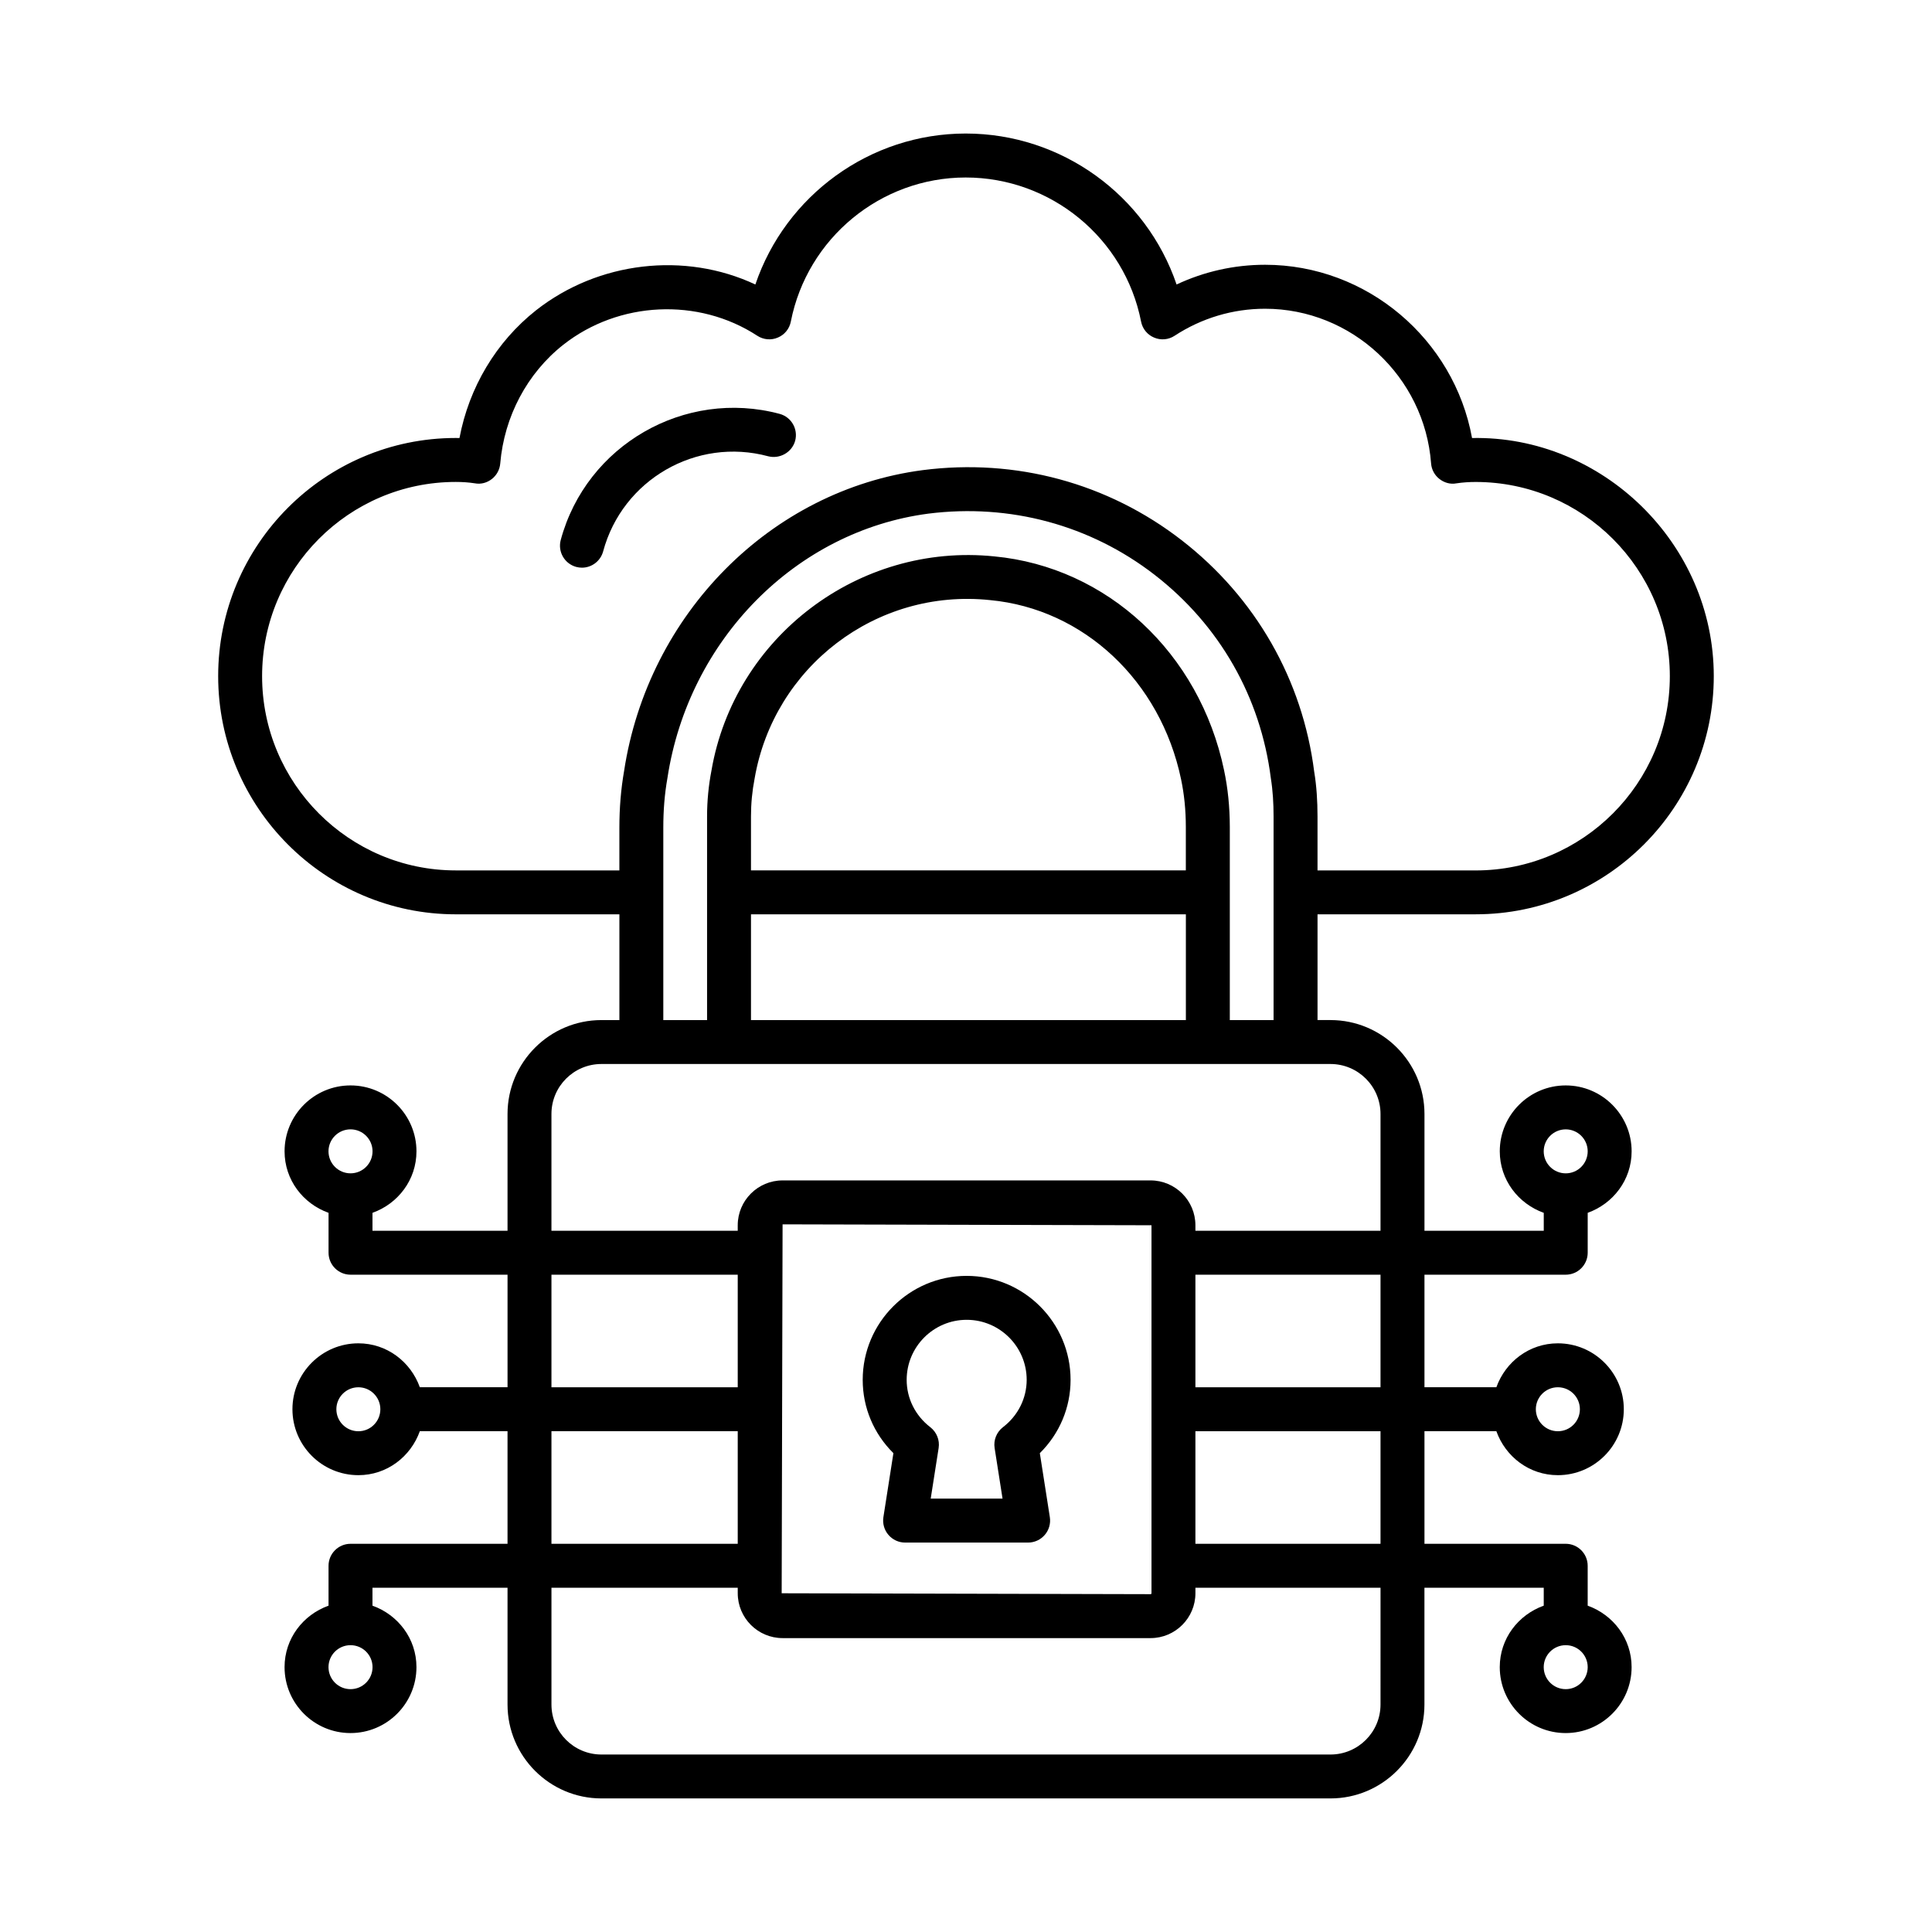 <?xml version="1.0" encoding="UTF-8"?>
<!-- Uploaded to: ICON Repo, www.svgrepo.com, Generator: ICON Repo Mixer Tools -->
<svg fill="#000000" width="800px" height="800px" version="1.1" viewBox="144 144 512 512" xmlns="http://www.w3.org/2000/svg">
 <g>
  <path d="m535.06 386.3c34.801 0 63.109-28.324 63.109-63.125 0-35.109-29.547-63.777-64.062-63.094-4.769-26.168-27.812-45.914-54.848-45.914-8.148 0-16.129 1.789-23.453 5.227-8.023-23.582-30.398-40.008-55.883-40.008-25.414 0-47.734 16.426-55.742 40.008-18.699-8.773-41.641-6.121-58.109 6.828-10.594 8.363-17.789 20.473-20.305 33.863-0.328 0-0.652-0.016-0.98-0.016-34.715 0-62.969 28.312-62.969 63.109s28.254 63.125 62.969 63.125h43.359v28.027h-4.758c-13.715 0-24.887 11.172-24.887 24.887v30.949h-35.789v-4.754c6.754-2.418 11.656-8.723 11.656-16.301 0-9.625-7.836-17.465-17.477-17.465s-17.477 7.836-17.477 17.465c0 7.574 4.902 13.879 11.656 16.301v10.574c0 3.207 2.613 5.82 5.82 5.82h41.613v29.828h-23.242c-2.422-6.742-8.723-11.641-16.285-11.641-9.641 0-17.477 7.836-17.477 17.465 0 9.641 7.836 17.477 17.477 17.477 7.566 0 13.867-4.902 16.285-11.656h23.238v29.844h-41.613c-3.207 0-5.82 2.613-5.82 5.82v10.574c-6.754 2.418-11.656 8.723-11.656 16.285 0 9.641 7.836 17.477 17.477 17.477s17.477-7.836 17.477-17.477c0-7.566-4.902-13.867-11.656-16.285v-4.754h35.793v30.949c0 13.715 11.172 24.887 24.887 24.887h193.2c13.73 0 24.902-11.172 24.902-24.887v-30.949h31.617v4.754c-6.754 2.418-11.656 8.723-11.656 16.285 0 9.641 7.836 17.477 17.477 17.477 9.625 0 17.465-7.836 17.465-17.477 0-7.562-4.898-13.863-11.641-16.285v-10.578c0-3.207-2.613-5.82-5.82-5.82l-37.434 0.004v-29.844h19.051c2.418 6.754 8.723 11.656 16.301 11.656 9.641 0 17.477-7.836 17.477-17.477 0-9.625-7.836-17.465-17.477-17.465-7.574 0-13.875 4.898-16.297 11.641h-19.055v-29.828h37.438c3.207 0 5.82-2.613 5.82-5.82v-10.578c6.742-2.422 11.641-8.723 11.641-16.297 0-9.625-7.836-17.465-17.465-17.465-9.641 0-17.477 7.836-17.477 17.465 0 7.574 4.902 13.879 11.656 16.301v4.754l-31.613-0.004v-30.949c0-13.715-11.172-24.887-24.902-24.887h-3.438v-28.027zm-298.17 68.645c-3.223 0-5.836-2.613-5.836-5.836 0-3.207 2.613-5.82 5.836-5.82 3.223 0 5.836 2.613 5.836 5.82 0 3.227-2.613 5.836-5.836 5.836zm2.086 68.352c-3.223 0-5.836-2.613-5.836-5.836 0-3.207 2.613-5.82 5.836-5.82 3.207 0 5.82 2.613 5.82 5.82 0 3.223-2.609 5.836-5.82 5.836zm3.75 62.512c0 3.223-2.613 5.836-5.836 5.836-3.223 0-5.836-2.613-5.836-5.836 0-3.207 2.613-5.82 5.836-5.82 3.223 0 5.836 2.613 5.836 5.82zm316.21-5.82c3.207 0 5.82 2.613 5.82 5.82 0 3.223-2.613 5.836-5.82 5.836-3.223 0-5.836-2.613-5.836-5.836 0-3.207 2.613-5.82 5.836-5.82zm-2.086-68.352c3.223 0 5.836 2.613 5.836 5.82 0 3.223-2.613 5.836-5.836 5.836-3.223 0-5.836-2.613-5.836-5.836 0-3.207 2.613-5.82 5.836-5.82zm-3.75-62.523c0-3.207 2.613-5.82 5.836-5.82 3.207 0 5.82 2.613 5.82 5.82 0 3.223-2.613 5.836-5.82 5.836-3.223-0.004-5.836-2.613-5.836-5.836zm-262.96 32.695h49.367v29.828h-49.367zm0 41.473h49.367v29.844h-49.367zm219.71 72.438c0 7.312-5.949 13.246-13.262 13.246h-193.2c-7.312 0-13.246-5.934-13.246-13.246v-30.949h49.367v1.461c0 6.547 5.34 11.883 11.883 11.883h97.523c6.547 0 11.883-5.34 11.883-11.883v-1.461h49.055zm-158.7-29.488 0.242-97.766 97.766 0.242v97.523c0 0.141-0.098 0.242-0.242 0.242zm158.7-13.105h-49.055v-29.844h49.055zm0-41.488h-49.055v-29.828h49.055zm-13.262-85.668c7.312 0 13.262 5.934 13.262 13.246v30.949h-49.055v-1.461c0-6.547-5.34-11.883-11.883-11.883h-97.523c-6.547 0-11.883 5.34-11.883 11.883v1.461h-49.367v-30.949c0-7.312 5.934-13.246 13.246-13.246zm-28.199-77.859c-6.504-31.078-30.992-53.836-60.895-56.664-35.949-3.676-68.875 21.41-74.949 56.75-0.766 3.961-1.164 8.051-1.164 12.137v53.996h-11.598v-50.969c0-4.629 0.34-8.902 1.094-13.176 5.578-36.645 34.02-65.453 69.129-70.066 21.594-2.727 42.906 2.996 60 16.227 17.152 13.289 28.07 32.344 30.781 53.895 0.527 3.281 0.723 6.688 0.723 10.094v53.996h-11.598v-51.199c-0.004-5.223-0.516-10.293-1.523-15.02zm-125.37 26.551v-14.324c0-3.352 0.312-6.688 0.965-10.039 5.07-29.477 32.156-50.457 62.398-47.266 24.816 2.328 45.164 21.41 50.613 47.477 0.836 3.961 1.262 8.207 1.262 12.621v11.527zm115.25 11.641v28.027h-115.25v-28.027zm34.016-37.723c-3.066-24.422-15.547-46.242-35.152-61.434-19.551-15.137-43.941-21.738-68.617-18.555-40.238 5.281-72.777 38.105-79.125 79.723-0.836 4.828-1.25 9.754-1.25 15.051v11.301h-43.359c-28.312 0-51.324-23.086-51.324-51.48 0-28.383 23.016-51.469 51.324-51.469 1.773 0 3.422 0.113 5.07 0.367 1.617 0.312 3.238-0.156 4.5-1.148 1.277-1.008 2.086-2.484 2.215-4.102 1.051-12.438 7.129-23.91 16.695-31.461 14.707-11.586 35.82-12.594 51.426-2.398 1.617 1.066 3.691 1.25 5.438 0.484 1.789-0.738 3.082-2.328 3.449-4.231 4.344-22.133 23.84-38.191 46.34-38.191 22.59 0 42.141 16.059 46.484 38.191 0.367 1.902 1.66 3.492 3.449 4.231 1.773 0.766 3.832 0.582 5.438-0.484 7.168-4.684 15.445-7.156 23.965-7.156 22.945 0 42.266 17.988 44 40.977 0.113 1.617 0.91 3.109 2.188 4.117 1.277 1.008 2.926 1.492 4.516 1.18 1.66-0.254 3.438-0.367 5.098-0.367 28.383 0 51.469 23.086 51.469 51.469 0 28.395-23.086 51.48-51.469 51.48h-41.898v-14.324c0-4.047-0.254-8.078-0.867-11.77z"/>
  <path d="m350.61 253.68c-25.117-6.715-51.211 8.219-58.012 33.434-0.824 3.094 1.008 6.289 4.117 7.129 0.496 0.129 1.008 0.199 1.504 0.199 2.57 0 4.914-1.719 5.621-4.316 5.109-18.996 24.703-30.34 43.758-25.203 3.039 0.766 6.273-1.023 7.129-4.117 0.824-3.094-1.008-6.289-4.117-7.125z"/>
  <path d="m400.17 482.12c-15.176 0-27.543 12.367-27.543 27.559 0 7.367 2.926 14.27 8.137 19.422l-2.656 16.98c-0.254 1.676 0.227 3.394 1.336 4.672 1.105 1.293 2.711 2.043 4.414 2.043h32.613c1.703 0 3.309-0.754 4.414-2.043 1.105-1.277 1.59-2.996 1.336-4.672l-2.656-16.98c5.211-5.152 8.148-12.066 8.148-19.422 0.004-15.191-12.363-27.559-27.543-27.559zm9.613 40.109c-1.676 1.305-2.527 3.406-2.199 5.508l2.102 13.418h-19.039l2.102-13.418c0.328-2.102-0.527-4.203-2.199-5.508-3.988-3.066-6.273-7.641-6.273-12.551 0-8.773 7.129-15.914 15.902-15.914 8.773 0 15.902 7.141 15.902 15.914-0.008 4.898-2.293 9.484-6.297 12.551z"/>
 </g>
</svg>